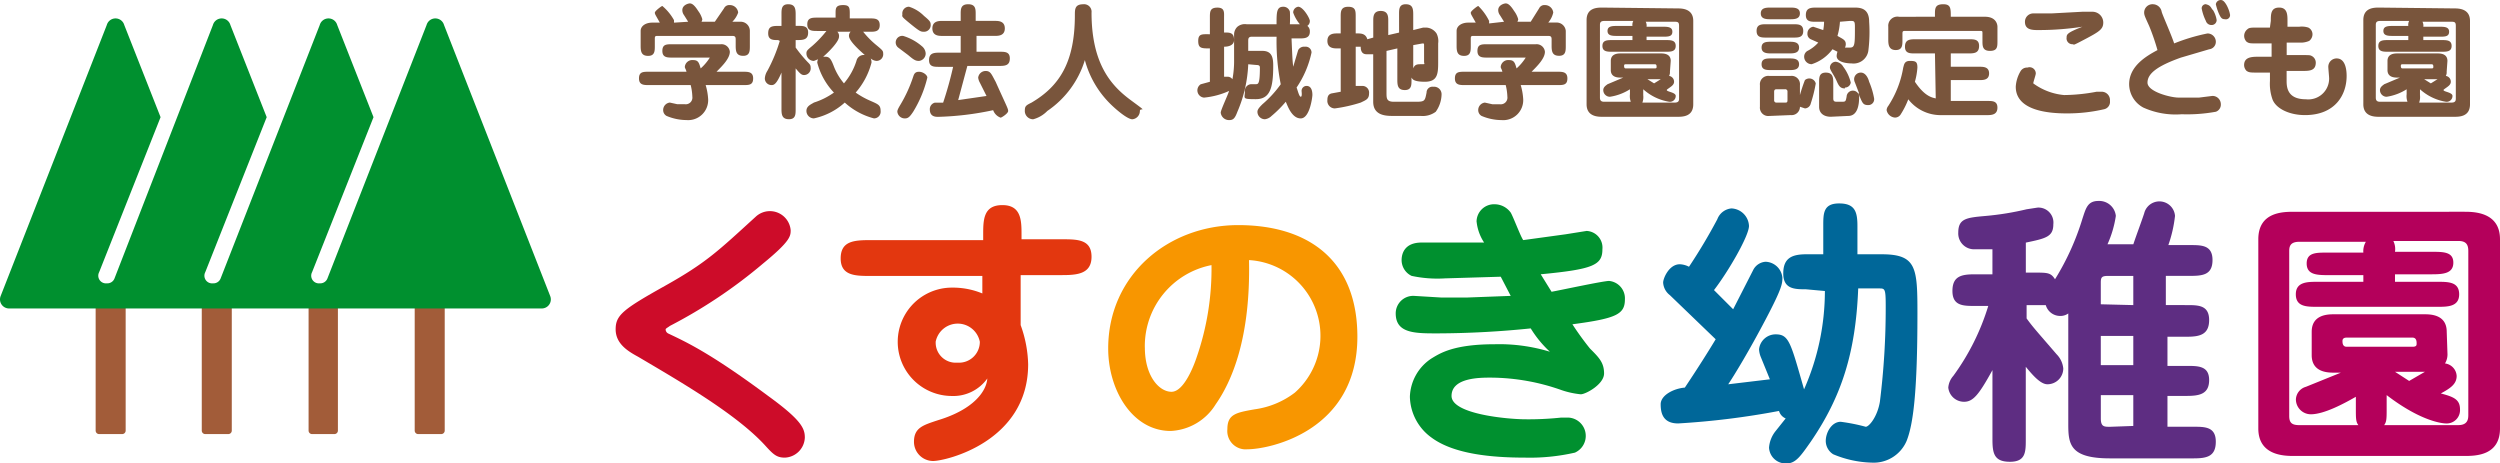 <svg xmlns="http://www.w3.org/2000/svg" width="250.748" height="46.487" viewBox="0 0 250.748 46.487">
  <g id="グループ_112" data-name="グループ 112" transform="translate(-0.001)">
    <g id="mark" transform="translate(27.625 22.696)">
      <g id="グループ_85" data-name="グループ 85" transform="translate(-27.624 -20.847)">
        <path id="パス_26" data-name="パス 26" d="M59.4,38.9h3.011v14a.35.35,0,0,1-.35.35H59.75a.35.35,0,0,1-.35-.35Z" transform="translate(-17.806 -11.561)" fill="#a25c39"/>
        <path id="パス_27" data-name="パス 27" d="M44.1,38.9h3.011v14a.35.35,0,0,1-.35.35H44.52a.35.35,0,0,1-.35-.35v-14Z" transform="translate(-13.219 -11.561)" fill="#a25c39"/>
        <path id="パス_28" data-name="パス 28" d="M28.9,38.9h3.011v14a.35.35,0,0,1-.35.35H29.25a.35.35,0,0,1-.35-.35Z" transform="translate(-8.663 -11.561)" fill="#a25c39"/>
        <path id="パス_29" data-name="パス 29" d="M13.6,38.9h3.081v14a.35.35,0,0,1-.35.35H14.02a.35.35,0,0,1-.35-.35v-14Z" transform="translate(-4.077 -11.561)" fill="#a25c39"/>
        <path id="パス_30" data-name="パス 30" d="M55.179,27.687,44.535.517a.91.91,0,0,0-1.751,0L32.841,25.936a.77.77,0,0,1-.77.49h0a.77.77,0,0,1-.77-1.12L37.463,9.76,33.822.517a.91.91,0,0,0-1.751,0L22.128,25.936a.77.77,0,0,1-.77.49h0a.77.77,0,0,1-.77-1.12L26.749,9.76,23.108.517a.91.91,0,0,0-1.751,0L11.484,25.936a.77.77,0,0,1-.77.49h0a.77.77,0,0,1-.77-1.12L16.105,9.76,12.464.517a.91.91,0,0,0-1.751,0L.07,27.687a.91.91,0,0,0,.84,1.26H54.339a.91.91,0,0,0,.84-1.26Z" transform="translate(0 0.143)" fill="#00902f"/>
      </g>
    </g>
    <g id="type" transform="translate(156.25 23.243)">
      <g id="グループ_88" data-name="グループ 88" transform="translate(-94.5 -23.243)">
        <g id="グループ_86" data-name="グループ 86" transform="translate(0 20.151)">
          <path id="パス_31" data-name="パス 31" d="M5.266,37.592c1.755.836,4.18,1.923,10.031,6.269,3.344,2.424,3.678,3.26,3.678,4.18a2.09,2.09,0,0,1-2.006,2.006c-.836,0-1.17-.334-2.006-1.254-2.926-3.176-8.61-6.437-12.706-8.861C1.17,39.347,0,38.595,0,37.174s.752-2.006,4.932-4.347,5.35-3.511,9.111-6.938a2.09,2.09,0,0,1,3.511,1.337c0,.585,0,1.087-2.759,3.344a49.9,49.9,0,0,1-9.362,6.269c-.084.084-.418.251-.418.334A.455.455,0,0,0,5.266,37.592Z" transform="translate(0 -24.298)" fill="#cd0c29"/>
          <path id="パス_32" data-name="パス 32" d="M41.294,27.609c0-1.5,0-3.009,1.923-3.009s1.923,1.588,1.923,3.009v.418h4.012c1.588,0,3.009,0,3.009,1.755s-1.5,1.839-3.009,1.839h-4.1v5.015a12.288,12.288,0,0,1,.752,3.929c0,7.774-8.276,9.7-9.529,9.7a1.923,1.923,0,0,1-1.923-1.923c0-1.421.919-1.672,2.424-2.173,3.594-1.087,4.848-2.926,4.932-4.18a4.18,4.18,0,0,1-3.594,1.755A5.434,5.434,0,1,1,38.2,32.876a7.69,7.69,0,0,1,3.009.585V31.705h-11.2c-1.5,0-3.009,0-3.009-1.755s1.337-1.839,3.009-1.839H41.294ZM36.529,38.393A2.006,2.006,0,0,0,38.7,40.4a2.09,2.09,0,0,0,2.257-2.09,2.257,2.257,0,0,0-4.43,0Z" transform="translate(-4.43 -24.179)" fill="#e3370f"/>
          <path id="パス_33" data-name="パス 33" d="M69.883,44.972a5.6,5.6,0,0,1-4.514,2.675c-3.845,0-6.269-4.1-6.269-8.276C59.1,32.015,65.119,27,72.14,27s11.953,3.511,11.953,11.2c0,9.446-8.777,11.285-11.034,11.285a1.839,1.839,0,0,1-2.006-2.006c0-1.5.836-1.672,2.758-2.006A8.526,8.526,0,0,0,77.824,43.8a7.607,7.607,0,0,0-4.6-13.291C73.394,38.368,71.471,42.715,69.883,44.972Zm-7.105-5.684c0,2.842,1.421,4.43,2.675,4.43s2.257-2.675,2.508-3.427a27.083,27.083,0,0,0,1.5-9.279,8.276,8.276,0,0,0-6.687,8.276Z" transform="translate(-9.698 -24.573)" fill="#f89600"/>
          <path id="パス_34" data-name="パス 34" d="M101.708,26.255a1.755,1.755,0,0,1,1.839-1.755,2.006,2.006,0,0,1,1.588.836c.251.418,1,2.424,1.254,2.758l4.263-.585,2.09-.334a1.672,1.672,0,0,1,1.588,1.839c0,1.588-.919,2.006-6.186,2.508l1.087,1.755c.919-.167,5.183-1.087,5.768-1.087a1.755,1.755,0,0,1,1.588,1.839c0,1.5-.836,1.923-5.266,2.508a29.178,29.178,0,0,0,1.755,2.424c.919.919,1.421,1.421,1.421,2.508s-1.839,2.09-2.341,2.09a8.526,8.526,0,0,1-1.923-.418,21.483,21.483,0,0,0-7.105-1.254c-1.087,0-3.929,0-3.929,1.839s5.684,2.341,7.44,2.341a30.929,30.929,0,0,0,3.511-.167h.836a1.839,1.839,0,0,1,.585,3.511,20.229,20.229,0,0,1-5.015.5c-3.26,0-7.105-.334-9.362-2.006a5.183,5.183,0,0,1-2.173-4.1,4.765,4.765,0,0,1,2.173-3.845c.836-.5,2.173-1.421,6.353-1.421a17.387,17.387,0,0,1,5.517.752,10.951,10.951,0,0,1-1.923-2.341,93.707,93.707,0,0,1-9.362.5c-2.257,0-4.18,0-4.18-2.006a1.755,1.755,0,0,1,1.839-1.755l2.758.167h2.508l4.43-.167-1-1.923-5.6.167a12.288,12.288,0,0,1-3.344-.251,1.755,1.755,0,0,1-1-1.588c0-.585.251-1.755,2.006-1.755h6.269a4.681,4.681,0,0,1-.752-2.09Z" transform="translate(-15.359 -24.163)" fill="#00902f"/>
          <path id="パス_35" data-name="パス 35" d="M139.945,33.01c-1.087,0-2.257,0-2.257-1.588s.92-1.923,2.341-1.923H141.7V26.657c0-1.254,0-2.257,1.588-2.257s1.839.836,1.839,2.257V29.5h2.424c3.511,0,3.594,1.337,3.594,5.935,0,7.858-.418,11.118-1.087,12.789a3.594,3.594,0,0,1-3.511,2.173,10.616,10.616,0,0,1-3.845-.836,1.588,1.588,0,0,1-.752-1.337c0-.836.585-1.923,1.5-1.923a18.483,18.483,0,0,1,2.508.5c.334,0,1.17-1,1.421-2.508a75.826,75.826,0,0,0,.585-9.613c0-1.755-.084-1.755-.669-1.755h-2.09c-.251,6.437-1.672,10.867-4.765,15.381-1,1.421-1.5,2.173-2.424,2.173a1.672,1.672,0,0,1-1.755-1.588,3.009,3.009,0,0,1,.669-1.672l1-1.254a1.17,1.17,0,0,1-.669-.752,79.075,79.075,0,0,1-10.114,1.254c-1.5,0-1.755-1-1.755-1.923s1.337-1.588,2.424-1.672c1.337-2.006,2.341-3.594,3.093-4.848l-4.6-4.43a1.7,1.7,0,0,1-.669-1.254c0-.418.585-1.839,1.672-1.839a2.173,2.173,0,0,1,.92.251,55.338,55.338,0,0,0,2.842-4.765,1.672,1.672,0,0,1,1.421-1.087,1.839,1.839,0,0,1,1.755,1.755c0,1-2.09,4.6-3.511,6.437l1.923,1.923,2.006-3.929a1.5,1.5,0,0,1,1.254-.836A1.755,1.755,0,0,1,137.6,31.84c0,.585,0,1-1.672,4.18s-3.093,5.517-3.762,6.52l4.18-.5-.92-2.257a2.34,2.34,0,0,1-.167-.752,1.672,1.672,0,0,1,1.672-1.5c1.337,0,1.5.836,2.842,5.517a24.409,24.409,0,0,0,2.09-9.864Z" transform="translate(-20.577 -24.147)" fill="#006799"/>
          <path id="パス_36" data-name="パス 36" d="M183.807,34.548c1.17,0,2.257,0,2.257,1.5s-1,1.672-2.257,1.672h-1.923v2.926h1.923c1.17,0,2.257,0,2.257,1.421s-1,1.588-2.257,1.588h-1.923v3.093h2.591c1.17,0,2.257,0,2.257,1.5s-.919,1.672-2.257,1.672h-8.359c-4.012,0-4.18-1.421-4.18-3.427V35.384a1.337,1.337,0,0,1-.836.251,1.5,1.5,0,0,1-1.421-1.087h-1.923v1.337c.669.919.92,1.17,3.009,3.594a2.341,2.341,0,0,1,.669,1.421,1.588,1.588,0,0,1-1.588,1.588c-.669,0-1.421-.836-2.173-1.755v7.272c0,1.254,0,2.257-1.588,2.257s-1.755-.836-1.755-2.257V41.068c-1.337,2.424-1.923,3.176-2.842,3.176a1.588,1.588,0,0,1-1.588-1.421,2.006,2.006,0,0,1,.5-1.17,23.489,23.489,0,0,0,3.511-7.022h-1.337c-1.17,0-2.257,0-2.257-1.5s.92-1.672,2.257-1.672h1.755V28.948h-1.755a1.588,1.588,0,0,1-1.672-1.672c0-1.421.836-1.5,2.759-1.672a28.087,28.087,0,0,0,4.1-.669l1.087-.167a1.5,1.5,0,0,1,1.588,1.672c0,1.254-.752,1.421-2.758,1.839v3.009h.836c1.337,0,1.672,0,2.09.669a25.747,25.747,0,0,0,2.759-6.1c.334-1,.5-1.755,1.588-1.755a1.672,1.672,0,0,1,1.755,1.5,10.7,10.7,0,0,1-.836,2.842h2.591c.334-1,.752-2.09,1.087-3.093a1.57,1.57,0,0,1,3.093.251,13.123,13.123,0,0,1-.669,2.926h2.173c1.17,0,2.257,0,2.257,1.5s-1,1.588-2.257,1.588h-2.424v2.926Zm-5.35,0V31.623h-2.591c-.585,0-.669.167-.669.669v2.173Zm-3.26,3.093v2.926h3.26V37.641Zm3.26,9.028V43.576H175.2v2.341c0,.836.334.836.919.836Z" transform="translate(-26.238 -24.097)" fill="#5e2d82"/>
          <path id="パス_37" data-name="パス 37" d="M217.747,25.4c.92,0,3.594,0,3.594,2.759V47.134c0,2.758-2.508,2.758-3.594,2.758H200.694c-.919,0-3.594,0-3.594-2.758V28.159c0-2.758,2.508-2.758,3.594-2.758Zm-1.672,14.294a1.755,1.755,0,0,1-.251.919,1.337,1.337,0,0,1,1.17,1.254c0,.836-.669,1.254-1.588,1.755,1.254.334,1.923.585,1.923,1.588a1.337,1.337,0,0,1-1.421,1.421c-.167,0-2.341-.084-5.935-2.842v1.337c0,1,0,1.337-.251,1.672h7.44c.92,0,1-.585,1-1V29.329c0-.669-.251-1-1-1h-6.52a1.839,1.839,0,0,1,.167,1.087h3.678c1.17,0,2.173,0,2.173,1.087s-1,1.17-2.173,1.17h-3.678v.752h4.263c1.087,0,2.173,0,2.173,1.254s-1.17,1.254-2.173,1.254H203.035c-1.087,0-2.173,0-2.173-1.254s1.17-1.254,2.173-1.254h4.6v-.669h-3.427c-1.17,0-2.257,0-2.257-1.17s1.087-1.087,2.257-1.087h3.427a1.839,1.839,0,0,1,.251-1.087H201.2c-1,0-1,.585-1,1V45.88c0,.669.251.919,1,.919h5.935c-.251-.334-.251-.669-.251-1.672v-1.17c-1.17.669-3.176,1.755-4.514,1.755a1.5,1.5,0,0,1-1.5-1.5,1.373,1.373,0,0,1,1-1.254l3.511-1.421h-.669c-.585,0-2.257,0-2.257-1.755V37.437c0-1.755,1.672-1.755,2.257-1.755h9.028c.585,0,2.257,0,2.257,1.755Zm-10.115-1.672c-.334,0-.418.167-.418.334s0,.585.418.585h6.6c.418,0,.418-.167.418-.334s0-.585-.418-.585Zm4.848,3.427,1.421.919,1.588-.919Z" transform="translate(-32.342 -24.311)" fill="#b4005b"/>
        </g>
        <g id="グループ_87" data-name="グループ 87" transform="translate(2.341)">
          <path id="パス_38" data-name="パス 38" d="M3.8,8.592c-.5,0-1,0-1-.669s.418-.669,1-.669H7.565c-.084-.334-.167-.334-.167-.5a.752.752,0,0,1,.836-.669c.5,0,.585.251.752.836a5.015,5.015,0,0,0,.92-1.087H6.144c-.5,0-1,0-1-.669s.418-.669,1-.669h4.848a.836.836,0,0,1,.92.752c0,.669-.752,1.421-1.337,2.006h2.675c.5,0,1,0,1,.669s-.418.669-1,.669H9.487a6.1,6.1,0,0,1,.251,1.421A2.006,2.006,0,0,1,7.565,12.1a5.183,5.183,0,0,1-2.006-.418.669.669,0,0,1-.334-.585.752.752,0,0,1,.669-.752l.752.167H7.4a.669.669,0,0,0,.752-.752,5.517,5.517,0,0,0-.167-1.17ZM7.732,2.239,7.314,1.57a.836.836,0,0,1-.167-.5c0-.5.585-.669.752-.669s.418.084.836.752a2.508,2.508,0,0,1,.418.836.669.669,0,0,1-.084.251h1.337L11.326.9a.585.585,0,0,1,.585-.334.836.836,0,0,1,.836.752,2.341,2.341,0,0,1-.585.92H13a.92.92,0,0,1,.92.92v1.5c0,.5,0,1-.669,1s-.752-.418-.752-1V4.078c0-.251,0-.418-.334-.418H4.639c-.251,0-.251.084-.251.334v.669c0,.5,0,1-.669,1s-.752-.418-.752-1v-1.5c0-.5.5-.836,1.17-.836H4.89c-.418-.752-.5-.836-.5-1s.669-.669.752-.669a5.07,5.07,0,0,1,1.17,1.421v.251Z" transform="translate(-2.8 -0.058)" fill="#79553c"/>
          <path id="パス_39" data-name="パス 39" d="M19.237,4.094c-.5,0-1,0-1-.669s.334-.752,1-.752h.334V1.5c0-.5,0-1,.669-1s.752.418.752,1v1.17h.251c.5,0,1,0,1,.669s-.418.752-1,.752h-.251v.752a13.542,13.542,0,0,0,1.17,1.421c.251.251.334.334.334.585a.669.669,0,0,1-.669.752c-.251,0-.418-.167-.836-.669v4.1c0,.5,0,1-.669,1s-.752-.418-.752-1V7.354c-.5,1.17-.752,1.254-1,1.254A.669.669,0,0,1,17.9,7.94a1.588,1.588,0,0,1,.251-.752A15.883,15.883,0,0,0,19.4,4.178Zm8.526-.836A8.861,8.861,0,0,0,29.185,4.68c.5.418.585.5.585.752a.669.669,0,0,1-.669.752,1,1,0,0,1-.585-.251.92.92,0,0,1,.084.418,7.356,7.356,0,0,1-1.588,3.009,8.108,8.108,0,0,0,1.5.836c.752.334,1,.418,1,1a.669.669,0,0,1-.669.752,6.938,6.938,0,0,1-2.926-1.588,6.687,6.687,0,0,1-3.093,1.588.752.752,0,0,1-.752-.752c0-.5.5-.669.752-.836a7.189,7.189,0,0,0,2.006-1,6.878,6.878,0,0,1-1.672-3.009.836.836,0,0,1,.084-.334l-.418.167a.752.752,0,0,1-.752-.752c0-.251.084-.334.585-.752a10.867,10.867,0,0,0,1.421-1.5h-.92c-.5,0-1,0-1-.669s.5-.669,1-.669h1.839V1.42c0-.5,0-.836.752-.836s.669.334.669,1.337h2.006c.5,0,1,0,1,.669s-.5.669-1,.669Zm-2.591,0a.585.585,0,0,1,.167.5c0,.5-1.087,1.588-1.588,2.006H24c.418,0,.585.334.836,1a6.019,6.019,0,0,0,1,1.672,6.52,6.52,0,0,0,1.254-2.257.752.752,0,0,1,.836-.585c-.167-.167-1.588-1.337-1.588-1.923a.585.585,0,0,1,.167-.418Z" transform="translate(-5.278 -0.074)" fill="#79553c"/>
          <path id="パス_40" data-name="パス 40" d="M36.191,4.68a1,1,0,0,1,.418.752.752.752,0,0,1-.669.752c-.334,0-.5-.084-1.087-.585l-1-.752a.659.659,0,0,1,.5-1.17,5.183,5.183,0,0,1,1.839,1Zm.585,3.176a11.786,11.786,0,0,1-1.421,3.427c-.334.5-.5.669-.836.669a.752.752,0,0,1-.752-.669c0-.167.084-.334.334-.752a13.876,13.876,0,0,0,1.254-2.759c.084-.251.167-.5.585-.5S36.776,7.605,36.776,7.856Zm-.418-4.6c-.251,0-.418-.084-1.337-.836s-.752-.669-.752-.92a.669.669,0,0,1,.669-.752,3.678,3.678,0,0,1,1.5.919c.5.418.669.585.669.836a.669.669,0,0,1-.752.752ZM40.12,1.5c0-.5,0-1,.752-1s.752.5.752,1v.669h1.923c.334,0,1,0,1,.752s-.669.752-1,.752H41.708V5.265h2.341c.5,0,1,0,1,.669s-.418.752-1,.752h-3.26l-.92,3.427L42.711,9.7l-.669-1.337a1.337,1.337,0,0,1-.167-.5.752.752,0,0,1,.752-.669c.5,0,.585.334,1,1.087,1.087,2.424,1.254,2.675,1.254,2.926s-.669.669-.752.669a1.233,1.233,0,0,1-.752-.752,29.507,29.507,0,0,1-5.517.669c-.251,0-.836,0-.836-.752a.669.669,0,0,1,.5-.669h.836a37,37,0,0,0,1-3.594H37.947c-.5,0-1,0-1-.669s.418-.752,1-.752H40.12V3.676H38.281c-.334,0-1,0-1-.752s.669-.752,1-.752H40.12Z" transform="translate(-7.854 -0.074)" fill="#79553c"/>
          <path id="パス_41" data-name="パス 41" d="M51.356,11.2a3.093,3.093,0,0,1-1.421.836.836.836,0,0,1-.836-.919c0-.418.167-.5.669-.752,2.842-1.672,4.347-4.1,4.347-8.777,0-.585,0-1.087.836-1.087a.752.752,0,0,1,.836.836c0,5.183,2.006,7.356,3.929,8.777s.92.669.92,1.087a.836.836,0,0,1-.752.836c-.5,0-1.672-1-2.257-1.588A9.7,9.7,0,0,1,55.118,6.1a9.529,9.529,0,0,1-3.762,5.1Z" transform="translate(-10.397 -0.073)" fill="#79553c"/>
          <path id="パス_42" data-name="パス 42" d="M74.9,6.568a13.375,13.375,0,0,1-1.087,4.765c-.251.669-.418.836-.836.836a.836.836,0,0,1-.836-.752c0-.251.752-1.839.836-2.173a7.858,7.858,0,0,1-2.508.669.727.727,0,0,1-.334-1.337l.919-.251V4.979c-.836,0-1.17,0-1.17-.752s.418-.669,1.17-.669V1.887c0-.585,0-1,.752-1s.669.5.669,1v1.5h.251c.585,0,.752.251.752.752s-.5.669-1,.669V7.822h.418a.585.585,0,0,1,.418.251,9.864,9.864,0,0,0,.167-2.006V3.558a1.087,1.087,0,0,1,.334-.752,1.17,1.17,0,0,1,.919-.251H77.74c0-1.17,0-1.755.669-1.755a.669.669,0,0,1,.669.5,12.371,12.371,0,0,1,0,1.254h1a3.678,3.678,0,0,1-.669-1.17.585.585,0,0,1,.5-.585c.5,0,1.17,1.17,1.17,1.421a.585.585,0,0,1-.251.5.669.669,0,0,1,.251.585c0,.669-.585.669-1,.669h-.836c.084,1.923.084,2.09.167,2.842l.5-1.672a.669.669,0,0,1,.669-.334.585.585,0,0,1,.669.585,9.947,9.947,0,0,1-1.5,3.511c.084.167.251.919.418.919s.084-.5.084-.585a.5.5,0,0,1,.5-.5c.585,0,.585.752.585.92S81.084,12,80.164,12s-1.337-1.337-1.5-1.672a11.284,11.284,0,0,1-1.421,1.421,1.17,1.17,0,0,1-.669.334.752.752,0,0,1-.752-.752c0-.251.251-.5.5-.752a11.118,11.118,0,0,0,1.839-2.006,21.816,21.816,0,0,1-.418-4.765H75.232c-.334,0-.334.251-.334.418v1h1.421c1,0,1.087.752,1.087,1.5,0,2.257-.334,3.344-1.755,3.344s-1.087-.084-1.087-.752a.669.669,0,0,1,.669-.752h.418c.251,0,.418,0,.418-1.672,0-.167-.084-.251-.334-.251Z" transform="translate(-13.793 -0.123)" fill="#79553c"/>
          <path id="パス_43" data-name="パス 43" d="M92.588,1.5c0-.5,0-1,.669-1s.752.418.752,1V3.091l1-.251h.334a1.337,1.337,0,0,1,1,.585,1.672,1.672,0,0,1,.167,1V6.351c0,1.17-.084,1.923-1.337,1.923s-1.254-.334-1.337-.418v.251c0,.5,0,1-.669,1s-.752-.418-.752-1V4.93l-1.087.251v4.18c0,.585,0,.92.752.92H94.26c.92,0,.92-.084,1.087-.92a.585.585,0,0,1,.669-.585.752.752,0,0,1,.836.752,3.093,3.093,0,0,1-.585,1.755,2.173,2.173,0,0,1-1.5.418H92c-.669,0-2.006,0-2.006-1.421V5.515h-.669c-.5,0-.585-.418-.585-.752h-.5V8.692h.669a.669.669,0,0,1,.669.752c0,.585-.334.669-.836.919a14.962,14.962,0,0,1-2.591.585.752.752,0,0,1-.752-.836c0-.334.084-.585.418-.669l.919-.167V4.93H86.4c-.334,0-1,0-1-.752s.669-.752,1-.752h.334V1.754c0-.5,0-1,.752-1s.752.418.752,1V3.426h.167c.334,0,.836,0,1,.585L90,3.844V2.172c0-.418,0-1,.752-1s.752.585.752,1V3.593l1.087-.251Zm1.421,5.433c.167-.418.418-.418.836-.418s.251,0,.251-.251V4.6c0-.084,0-.167-.084-.167h-.084l-.919.167Z" transform="translate(-16.353 -0.074)" fill="#79553c"/>
          <path id="パス_44" data-name="パス 44" d="M101.7,8.592c-.5,0-1,0-1-.669s.418-.669,1-.669h3.762c-.084-.334-.167-.334-.167-.5a.752.752,0,0,1,.836-.669c.5,0,.585.251.752.836a5.015,5.015,0,0,0,.92-1.087H103.96c-.5,0-1,0-1-.669s.418-.669,1-.669h4.848a.836.836,0,0,1,.92.752c0,.669-.752,1.421-1.337,2.006h2.591c.5,0,1,0,1,.669s-.418.669-1,.669H107.3a6.1,6.1,0,0,1,.251,1.421,2.006,2.006,0,0,1-2.173,2.09,5.183,5.183,0,0,1-2.006-.418.669.669,0,0,1-.334-.585.752.752,0,0,1,.669-.752l.752.167h.752a.669.669,0,0,0,.752-.752,5.517,5.517,0,0,0-.167-1.17Zm3.929-6.353-.418-.669a.836.836,0,0,1-.167-.5c0-.5.585-.669.752-.669s.418.084.836.752a2.508,2.508,0,0,1,.418.836.669.669,0,0,1-.084.251h1.337L109.143.9a.585.585,0,0,1,.585-.334.836.836,0,0,1,.836.752,2.341,2.341,0,0,1-.5,1h.836a.92.92,0,0,1,.92.836v1.5c0,.5,0,1-.669,1s-.752-.418-.752-1V4.078c0-.251,0-.418-.334-.418h-7.523c-.251,0-.251.084-.251.334v.669c0,.5,0,1-.669,1s-.752-.418-.752-1v-1.5c0-.5.5-.836,1.17-.836h.752c-.418-.752-.5-.836-.5-1s.669-.669.752-.669a5.371,5.371,0,0,1,1.087,1.5v.251Z" transform="translate(-18.864 -0.058)" fill="#79553c"/>
          <path id="パス_45" data-name="パス 45" d="M125.611.984c.418,0,1.588,0,1.588,1.254V10.6c0,1.254-1.087,1.254-1.588,1.254h-7.523c-.418,0-1.588,0-1.588-1.254V2.154C116.5.9,117.587.9,118.088.9Zm-.752,6.353a.752.752,0,0,1-.084.418.585.585,0,0,1,.5.585c0,.334-.334.5-.669.752s.836.251.836.669a.585.585,0,0,1-.669.585,5.1,5.1,0,0,1-2.591-1.254v.585a1.65,1.65,0,0,1-.084.752h3.26c.418,0,.418-.251.418-.418V2.739c0-.334-.084-.418-.418-.418h-2.926a.836.836,0,0,1,.084.5h1.588c.5,0,1,0,1,.5s-.418.5-1,.5h-1.588V4.16h1.923c.5,0,1,0,1,.585s-.5.585-1,.585h-5.35c-.5,0-1,0-1-.585s.5-.585,1-.585H121.1V3.742h-1.5c-.5,0-1,0-1-.5s.5-.5,1-.5h1.5a.836.836,0,0,1,.084-.5h-2.926c-.418,0-.418.251-.418.418V9.928c0,.251.084.418.418.418h2.675a1.65,1.65,0,0,1-.084-.752v-.5a5.183,5.183,0,0,1-2.006.752.669.669,0,0,1-.669-.669c0-.334.334-.5.418-.585l1.588-.669h-.251c-.251,0-1,0-1-.752V6.25c0-.752.752-.752,1-.752h4.012c.251,0,1,0,1,.752Zm-4.43-.752c-.167,0-.167.084-.167.167s0,.251.167.251h2.926c.167,0,.167-.084.167-.167s0-.251-.167-.251Zm2.173,1.5.669.418.669-.418Z" transform="translate(-21.457 -0.14)" fill="#79553c"/>
          <path id="パス_46" data-name="パス 46" d="M140.578,2.572c.5,0,1,0,1,.669s-.5.669-1,.669H137.9c-.5,0-1,0-1-.669s.5-.669,1-.669Zm-2.424,9.2a.836.836,0,0,1-.92-.92V8.674a.836.836,0,0,1,.92-.92h2.173a.836.836,0,0,1,.92.92v1a15.777,15.777,0,0,1,.5-1.5.669.669,0,0,1,1.087.334,13.791,13.791,0,0,1-.5,2.006.626.626,0,0,1-.585.5l-.5-.167a.836.836,0,0,1-.92.836ZM140.244.9c.418,0,1,0,1,.585s-.585.585-1,.585h-1.923c-.418,0-1,0-1-.585s.585-.585,1-.585Zm-.084,3.427c.418,0,1,0,1,.585s-.585.585-1,.585H138.4c-.418,0-1,0-1-.585s.5-.585,1-.585Zm0,1.672c.418,0,1,0,1,.585s-.585.585-1,.585H138.4c-.5,0-1,0-1-.585s.5-.585,1-.585Zm-1.5,4.18a.222.222,0,0,0,.251.251h.836c.167,0,.251,0,.251-.251V9.343a.222.222,0,0,0-.251-.251h-.836c-.084,0-.251,0-.251.251Zm4.18-7.858c-.5,0-1,0-1-.669s.418-.752,1-.752h3.929c.669,0,1.421.167,1.421,1.421a15.131,15.131,0,0,1-.084,2.926A1.5,1.5,0,0,1,146.429,6.5c-.084,0-1.5,0-1.5-.752a1.5,1.5,0,0,1,.084-.418l-.5-.251a4.18,4.18,0,0,1-2.09,1.5.752.752,0,0,1-.752-.752A.669.669,0,0,1,142,5.247a3.762,3.762,0,0,0,1.087-.836l-.752-.334A.585.585,0,0,1,142,3.491a.669.669,0,0,1,.585-.669l1,.334a4.929,4.929,0,0,0,.084-.836Zm1.5,9.529c-.669,0-1.17-.334-1.17-1V8.423c0-.5,0-1,.669-1s.752.418.752,1v1.588c0,.251.084.334.334.334h.585c.334,0,.334-.084.418-.5a.629.629,0,1,1,1.254.084c0,.752-.167,1.839-1.087,1.839Zm1.421-2.842c-.418,0-.585-.167-.836-.752s-.669-1.087-.669-1.337a.585.585,0,0,1,.585-.585,1,1,0,0,1,.752.5,4.347,4.347,0,0,1,.752,1.588.585.585,0,0,1-.585.5Zm-.5-6.687a6.6,6.6,0,0,1-.251,1.421c.585.334.836.418.836.836a.752.752,0,0,1-.084.334h.5c.5,0,.5-.334.5-2.09,0-.585-.084-.585-.5-.585Zm1.923,7.189-.418-1.087a.836.836,0,0,1-.084-.334.669.669,0,0,1,.669-.669c.5,0,.752.585.836.92a7.6,7.6,0,0,1,.5,1.672.585.585,0,0,1-.585.669c-.585,0-.585-.251-1-1.17Z" transform="translate(-24.805 -0.14)" fill="#79553c"/>
          <path id="パス_47" data-name="パス 47" d="M157.348,5.432h-2.006c-.5,0-1,0-1-.669s.418-.752,1-.752h5.433c.5,0,1,0,1,.669s-.418.752-1,.752h-1.839V6.769h2.842c.418,0,1,0,1,.669s-.585.669-1,.669h-2.842V10.2h3.678c.5,0,1,0,1,.669s-.5.752-1,.752h-4.681a4.1,4.1,0,0,1-3.26-1.588,8.107,8.107,0,0,1-.752,1.5.669.669,0,0,1-.585.334.92.92,0,0,1-.836-.752.752.752,0,0,1,.167-.418,10.031,10.031,0,0,0,1.5-3.845c.084-.251.084-.669.669-.669s.752.084.752.669a6.856,6.856,0,0,1-.251,1.421c1,1.5,1.755,1.588,2.09,1.672Zm0-3.678V1.42c0-.585.084-.92.836-.92s.752.418.752,1.254h3.427c1.17,0,1.254.836,1.254,1V4.178c0,.585,0,1-.752,1s-.752-.5-.752-1V3.426c0-.251,0-.251-.334-.251h-7.44c-.251,0-.251.084-.251.334v.585c0,.5,0,1-.669,1s-.752-.5-.752-1V2.757a.919.919,0,0,1,1.087-1Z" transform="translate(-27.364 -0.074)" fill="#79553c"/>
          <path id="パス_48" data-name="パス 48" d="M170.006,7.586c0,.167-.251.836-.251,1a6.156,6.156,0,0,0,3.093,1.17,18.307,18.307,0,0,0,3.26-.334h.5a.836.836,0,0,1,.836.92.752.752,0,0,1-.585.836,16.3,16.3,0,0,1-3.762.418c-1.755,0-5.1-.251-5.1-2.675a3.427,3.427,0,0,1,.5-1.588A.752.752,0,0,1,169.17,7,.626.626,0,0,1,170.006,7.586Zm.334-4.347c-.669,0-1.421,0-1.421-.836a.836.836,0,0,1,.836-.836h1.839l3.093-.167h1a1.087,1.087,0,0,1,1.087,1.087c0,.669-.418.92-1.839,1.672s-1,.5-1.254.5a.585.585,0,0,1-.585-.669c0-.334.084-.5,1.588-1.087a28.672,28.672,0,0,1-4.347.334Z" transform="translate(-29.908 -0.222)" fill="#79553c"/>
          <path id="パス_49" data-name="パス 49" d="M183.606,2.59c-.418-.92-.5-1.087-.5-1.337a.836.836,0,0,1,.92-.836.9.9,0,0,1,.836.752c.084.334.919,2.173,1.254,3.176a18.807,18.807,0,0,1,3.344-1,.836.836,0,0,1,.836.836.752.752,0,0,1-.669.752l-2.842.836c-2.341.836-3.344,1.588-3.344,2.508s2.341,1.5,3.093,1.5h2.09l1.337-.167a.836.836,0,0,1,.836.836.752.752,0,0,1-.5.752,16.049,16.049,0,0,1-3.427.251,7.858,7.858,0,0,1-3.845-.669A2.675,2.675,0,0,1,181.6,8.441c0-1.839,1.755-2.842,2.842-3.427a21.812,21.812,0,0,0-.836-2.424ZM189.959.918A2.758,2.758,0,0,1,190.377,2a.5.5,0,0,1-.5.5.585.585,0,0,1-.585-.418,4.764,4.764,0,0,1-.418-1.254.418.418,0,0,1,.418-.418c.251.084.418.084.669.585Zm1.755.5a.418.418,0,0,1-.5.5c-.334,0-.418-.167-.585-.5a5.683,5.683,0,0,1-.334-1A.5.5,0,0,1,190.879,0c.418.084.836,1.17.836,1.5Z" transform="translate(-32.139 0.01)" fill="#79553c"/>
          <path id="パス_50" data-name="パス 50" d="M198.075,2.237c0-.669,0-1.337.836-1.337s.836.752.836,1.337v.585h1.17a2.116,2.116,0,0,1,.92.084.752.752,0,0,1,.418.669.836.836,0,0,1-.334.669,2.117,2.117,0,0,1-1,.167h-1.254V5.665h1.5c.752,0,.836,0,1,.084a.752.752,0,0,1,.418.669c0,.836-.669.836-1.337.836h-1.588v.836c0,.585-.084,2.006,1.923,2.006a2.09,2.09,0,0,0,2.341-2.09c0-.167-.084-1-.084-1.17A.836.836,0,0,1,204.679,6c.92,0,1,1.254,1,1.755,0,1.923-1.17,3.929-4.18,3.929-1.588,0-2.926-.669-3.26-1.588a4.681,4.681,0,0,1-.251-1.839V7.42h-1.254c-.669,0-.836,0-1.087-.167a.836.836,0,0,1-.251-.585c0-.752.669-.836,1.337-.836h1.421V4.494h-1.421c-.752,0-.836,0-1.087-.167a.836.836,0,0,1,.084-1.254c.167-.167.418-.167,1-.167h1.254Z" transform="translate(-34.404 -0.14)" fill="#79553c"/>
          <path id="パス_51" data-name="パス 51" d="M218.811.984c.418,0,1.588,0,1.588,1.254V10.6c0,1.254-1.087,1.254-1.588,1.254h-7.523c-.418,0-1.588,0-1.588-1.254V2.154C209.7.9,210.787.9,211.288.9Zm-.752,6.353a.752.752,0,0,1-.084.418.585.585,0,0,1,.5.585c0,.334-.334.5-.669.752s.836.251.836.669a.585.585,0,0,1-.669.585,5.1,5.1,0,0,1-2.591-1.254v.585a1.65,1.65,0,0,1-.084.752h3.26c.418,0,.418-.251.418-.418V2.739c0-.334-.084-.418-.418-.418h-2.926a.836.836,0,0,1,.084.5h1.588c.5,0,1,0,1,.5s-.418.5-1,.5h-1.588V4.16h1.839c.5,0,1,0,1,.585s-.5.585-1,.585h-5.35c-.5,0-1,0-1-.585s.5-.585,1-.585h2.006V3.742h-1.5c-.5,0-1,0-1-.5s.5-.5,1-.5h1.5a.836.836,0,0,1,.084-.5h-2.926c-.418,0-.418.251-.418.418V9.928c0,.251.084.418.418.418h2.759a1.65,1.65,0,0,1-.084-.752v-.5a5.183,5.183,0,0,1-2.006.752.669.669,0,0,1-.669-.669c0-.334.334-.5.418-.585l1.588-.669h-.251c-.251,0-1,0-1-.752V6.25c0-.752.752-.752,1-.752h4.012c.251,0,1,0,1,.752Zm-4.43-.752c-.167,0-.167.084-.167.167s0,.251.167.251h2.926c.167,0,.167-.084.167-.167s0-.251-.167-.251Zm2.173,1.5.669.418.669-.418Z" transform="translate(-36.75 -0.14)" fill="#79553c"/>
        </g>
      </g>
    </g>
  </g>
</svg>
